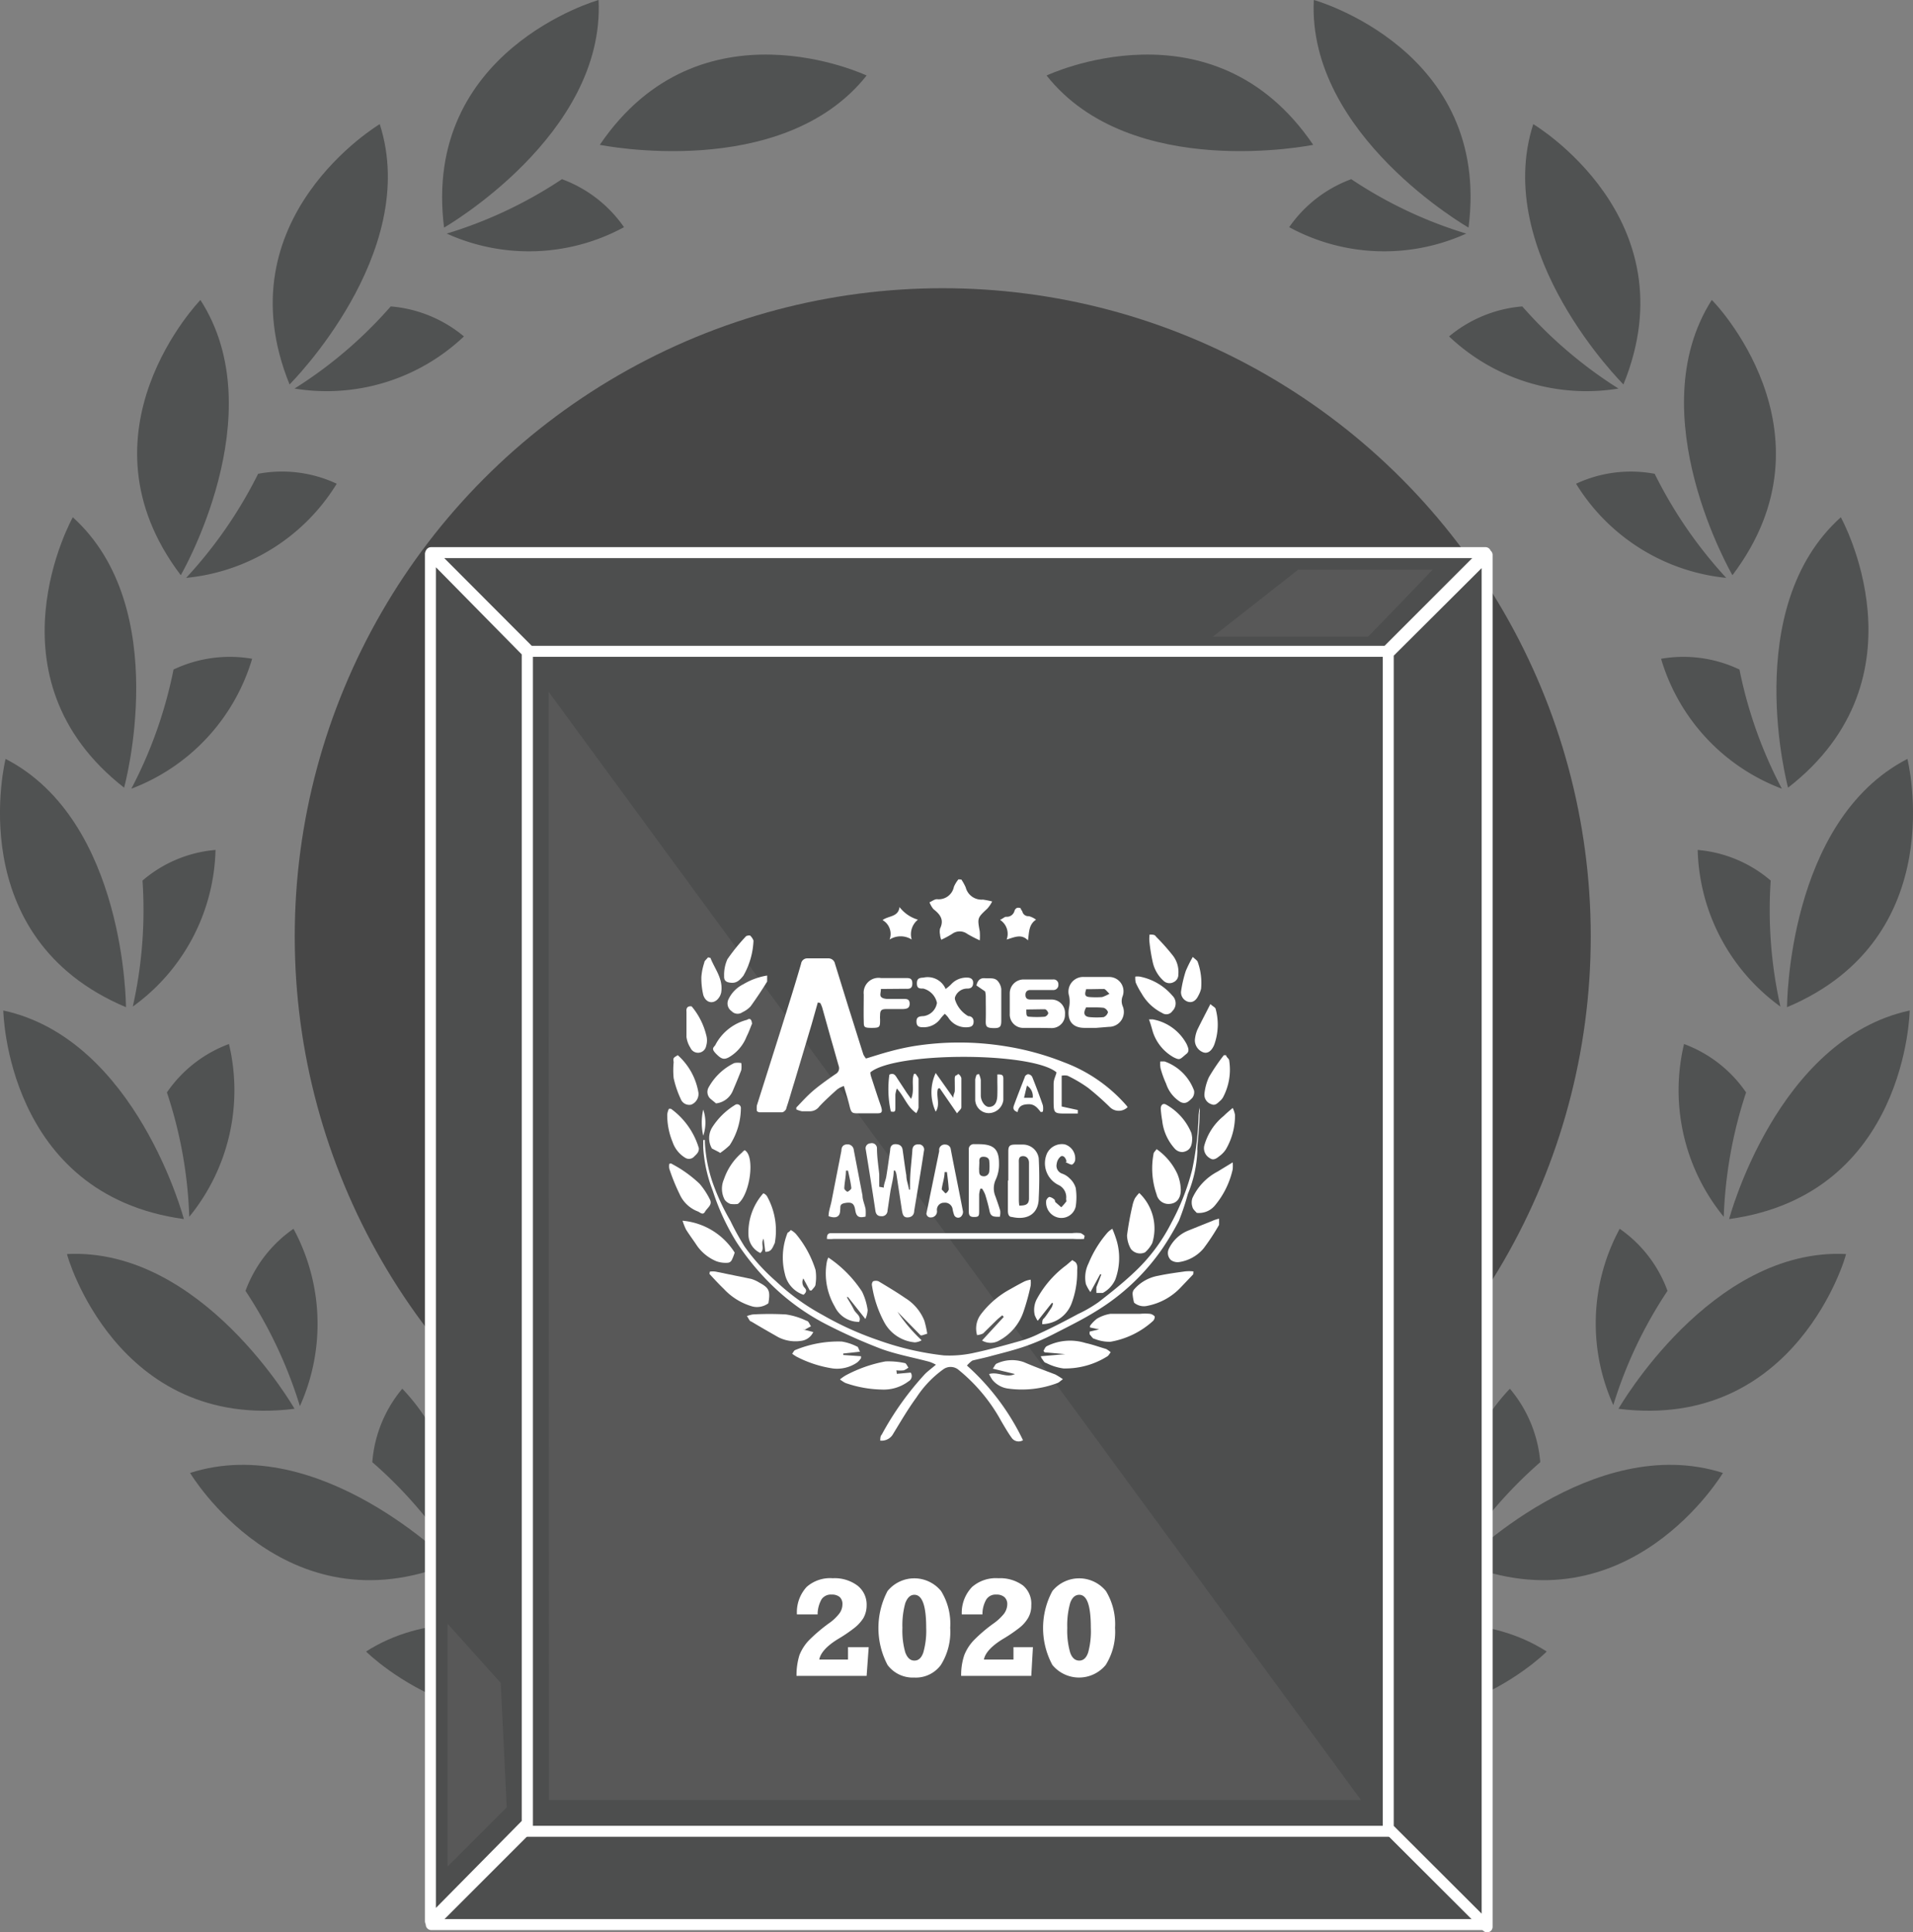 <?xml version="1.0" encoding="UTF-8"?> <svg xmlns="http://www.w3.org/2000/svg" viewBox="0 0 92.49 93.39"><rect x="0" y="0" width="92.49" height="93.39" fill="#808080" stroke="none"/><defs><style>.cls-1{fill:#4d4e4e;stroke:#fff;stroke-linecap:round;stroke-linejoin:round;stroke-width:0.53px;}.cls-2,.cls-4{opacity:0.7;}.cls-3{fill:#3c3e3e;}.cls-4{fill:#2f3030;}.cls-5{fill:#5f5f5f;opacity:0.6;}.cls-6{fill:#fff;}</style></defs><g id="Layer_2" data-name="Layer 2"><g id="Layer_1-2" data-name="Layer 1"><polygon class="cls-1" points="25.61 88.26 20.85 93.02 71.81 93.02 67.04 88.26 25.61 88.26"></polygon><g class="cls-2"><path class="cls-3" d="M51.22,83.52S59.89,81.16,64.31,86C64.31,86,56.55,90.37,51.22,83.52Z"></path><path class="cls-3" d="M56.93,81.17a6.34,6.34,0,0,0,.52-3.8,9.65,9.65,0,0,0-6.28,5.84A20.92,20.92,0,0,1,56.93,81.17Z"></path><path class="cls-3" d="M61.49,80.82s7.76-4.52,13.29-1C74.78,79.86,68.41,86.06,61.49,80.82Z"></path><path class="cls-3" d="M66.39,77.07a6.26,6.26,0,0,0-.48-3.8,9.62,9.62,0,0,0-4.55,7.27A21.27,21.27,0,0,1,66.39,77.07Z"></path><path class="cls-3" d="M70.71,75.56S77,69.18,83.3,71.19C83.3,71.19,78.75,78.83,70.71,75.56Z"></path><path class="cls-3" d="M74.47,70.67A6.31,6.31,0,0,0,73,67.12a9.61,9.61,0,0,0-2.52,8.2A21.25,21.25,0,0,1,74.47,70.67Z"></path><path class="cls-3" d="M78.25,68.09s4.47-7.8,11-7.48C89.29,60.61,86.86,69.17,78.25,68.09Z"></path><path class="cls-3" d="M80.62,62.39a6.26,6.26,0,0,0-2.31-3A9.6,9.6,0,0,0,78,67.91,21.21,21.21,0,0,1,80.62,62.39Z"></path><path class="cls-3" d="M83.6,58.92s2.3-8.69,8.73-10.08C92.33,48.84,92.2,57.74,83.6,58.92Z"></path><path class="cls-3" d="M84.42,52.8a6.27,6.27,0,0,0-3-2.34,9.65,9.65,0,0,0,1.92,8.35A21.48,21.48,0,0,1,84.42,52.8Z"></path><path class="cls-3" d="M86.4,48.68s0-9,5.82-12C92.22,36.69,94.4,45.31,86.4,48.68Z"></path><path class="cls-3" d="M85.61,42.56a6.24,6.24,0,0,0-3.53-1.48,9.64,9.64,0,0,0,4,7.57A21.3,21.3,0,0,1,85.61,42.56Z"></path><path class="cls-3" d="M86.45,38.07S84.1,29.4,89,25C89,25,93.31,32.74,86.45,38.07Z"></path><path class="cls-3" d="M84.1,32.36a6.31,6.31,0,0,0-3.79-.52,9.62,9.62,0,0,0,5.84,6.28A21.36,21.36,0,0,1,84.1,32.36Z"></path><path class="cls-3" d="M83.76,27.8s-4.52-7.77-1-13.3C82.8,14.5,89,20.88,83.76,27.8Z"></path><path class="cls-3" d="M80,22.9a6.26,6.26,0,0,0-3.8.48,9.65,9.65,0,0,0,7.26,4.55A21.47,21.47,0,0,1,80,22.9Z"></path><path class="cls-3" d="M78.49,18.58S72.12,12.25,74.13,6C74.13,6,81.77,10.54,78.49,18.58Z"></path><path class="cls-3" d="M73.6,14.81a6.34,6.34,0,0,0-3.54,1.45,9.65,9.65,0,0,0,8.19,2.52A21.27,21.27,0,0,1,73.6,14.81Z"></path><path class="cls-3" d="M71,11s-7.8-4.47-7.48-11C63.55,0,72.11,2.42,71,11Z"></path><path class="cls-3" d="M65.33,8.66a6.3,6.3,0,0,0-3,2.32,9.62,9.62,0,0,0,8.56.31A20.91,20.91,0,0,1,65.33,8.66Z"></path><path class="cls-3" d="M63.49,7S54.68,8.8,50.6,3.65C50.6,3.65,58.63-.16,63.49,7Z"></path><path class="cls-3" d="M41.27,83.52S32.6,81.16,28.18,86C28.18,86,36,90.37,41.27,83.52Z"></path><path class="cls-3" d="M35.56,81.17a6.28,6.28,0,0,1-.51-3.8,9.63,9.63,0,0,1,6.27,5.84A20.92,20.92,0,0,0,35.56,81.17Z"></path><path class="cls-3" d="M31,80.82s-7.77-4.52-13.3-1C17.71,79.86,24.09,86.06,31,80.82Z"></path><path class="cls-3" d="M26.1,77.07a6.26,6.26,0,0,1,.48-3.8,9.66,9.66,0,0,1,4.56,7.27A21.35,21.35,0,0,0,26.1,77.07Z"></path><path class="cls-3" d="M21.79,75.56s-6.34-6.38-12.6-4.37C9.19,71.19,13.75,78.83,21.79,75.56Z"></path><path class="cls-3" d="M18,70.67a6.27,6.27,0,0,1,1.45-3.55A9.63,9.63,0,0,1,22,75.32,21.25,21.25,0,0,0,18,70.67Z"></path><path class="cls-3" d="M14.24,68.09s-4.46-7.8-11-7.48C3.21,60.61,5.63,69.17,14.24,68.09Z"></path><path class="cls-3" d="M11.87,62.39a6.3,6.3,0,0,1,2.32-3,9.67,9.67,0,0,1,.31,8.57A21.61,21.61,0,0,0,11.87,62.39Z"></path><path class="cls-3" d="M8.89,58.92S6.59,50.23.16,48.84C.16,48.84.29,57.74,8.89,58.92Z"></path><path class="cls-3" d="M8.07,52.8a6.27,6.27,0,0,1,3-2.34,9.65,9.65,0,0,1-1.92,8.35A21.13,21.13,0,0,0,8.07,52.8Z"></path><path class="cls-3" d="M6.09,48.68s0-9-5.82-12C.27,36.69-1.91,45.31,6.09,48.68Z"></path><path class="cls-3" d="M6.89,42.56a6.21,6.21,0,0,1,3.53-1.48,9.61,9.61,0,0,1-4,7.57A21.26,21.26,0,0,0,6.89,42.56Z"></path><path class="cls-3" d="M6,38.07S8.39,29.4,3.52,25C3.52,25-.82,32.74,6,38.07Z"></path><path class="cls-3" d="M8.39,32.36a6.34,6.34,0,0,1,3.8-.52,9.65,9.65,0,0,1-5.84,6.28A21.38,21.38,0,0,0,8.39,32.36Z"></path><path class="cls-3" d="M8.74,27.8s4.52-7.77.95-13.3C9.69,14.5,3.49,20.88,8.74,27.8Z"></path><path class="cls-3" d="M12.48,22.9a6.23,6.23,0,0,1,3.8.48A9.63,9.63,0,0,1,9,27.93,21.47,21.47,0,0,0,12.48,22.9Z"></path><path class="cls-3" d="M14,18.58S20.37,12.25,18.36,6C18.36,6,10.73,10.54,14,18.58Z"></path><path class="cls-3" d="M18.89,14.81a6.34,6.34,0,0,1,3.54,1.45,9.65,9.65,0,0,1-8.19,2.52A21,21,0,0,0,18.89,14.81Z"></path><path class="cls-3" d="M21.47,11s7.79-4.47,7.47-11C28.94,0,20.39,2.42,21.47,11Z"></path><path class="cls-3" d="M27.17,8.66a6.3,6.3,0,0,1,3,2.32,9.64,9.64,0,0,1-8.57.31A21.1,21.1,0,0,0,27.17,8.66Z"></path><path class="cls-3" d="M29,7S37.81,8.8,41.9,3.65C41.9,3.65,33.86-.16,29,7Z"></path></g><circle class="cls-4" cx="45.58" cy="45.26" r="31.33"></circle><polygon class="cls-1" points="25.49 31.52 20.81 26.77 20.81 92.86 25.49 88.12 25.49 31.52"></polygon><path class="cls-1" d="M67.16,88.51V31.22H25.5V88.51Z"></path><polygon class="cls-1" points="67.05 31.48 71.82 26.71 20.84 26.71 25.6 31.48 67.05 31.48"></polygon><polygon class="cls-1" points="67.12 88.36 71.9 93.13 71.9 26.82 67.12 31.58 67.12 88.36"></polygon><path class="cls-5" d="M26.52,33.43,65.8,87H26.54S26.52,38.81,26.52,33.43Z"></path><path class="cls-6" d="M39.54,48.45l-.3,1.06-.84,2.81c-.13.41-.24.82-.38,1.23,0,.09-.13.21-.21.21-.36,0-.73,0-1.09,0,0,0-.07,0-.13-.07a2.11,2.11,0,0,1,0-.25l1.14-3.6c.34-1.09.69-2.18,1-3.26a.3.3,0,0,1,.31-.26l1,0a.32.32,0,0,1,.33.26l.66,2.13c.24.75.47,1.5.71,2.25a.86.86,0,0,0,.13.2c.4-.12.76-.24,1.14-.34a11.82,11.82,0,0,1,1.18-.26,13.93,13.93,0,0,1,4.37,0,13.25,13.25,0,0,1,2.9.79,7.46,7.46,0,0,1,3,2.08l.06.08a.06.06,0,0,1,0,0,.61.61,0,0,1-.86,0,13.17,13.17,0,0,0-1.05-.93,6.54,6.54,0,0,0-1-.59.8.8,0,0,0-.28,0v1.49l.78.17s0,.07,0,.17l-.55,0c-.6,0-.62,0-.62-.63,0-.26,0-.52,0-.78s.09-.36.14-.58c-1.18-1-7.8-1-9,0,0,.13.06.27.1.4.13.4.26.8.4,1.2s0,.38-.27.38l-.78,0c-.33,0-.37,0-.46-.37s-.17-.6-.27-.95a1.19,1.19,0,0,0-.32.16c-.3.27-.6.54-.87.83a.56.56,0,0,1-.48.23h-.36a1.22,1.22,0,0,1-.27-.09l0-.09c.26-.27.51-.55.8-.8s.72-.56,1.1-.82a.32.32,0,0,0,.15-.39c-.13-.45-.25-.89-.38-1.33l-.42-1.5a1.89,1.89,0,0,0-.09-.21Z"></path><path class="cls-6" d="M46.75,66a11.47,11.47,0,0,1,2.71,3.61.41.41,0,0,1-.55-.12c-.18-.25-.34-.53-.5-.8a8.33,8.33,0,0,0-2.1-2.51.6.6,0,0,0-.7,0,5.1,5.1,0,0,0-1.3,1.36c-.41.56-.76,1.16-1.12,1.75a.64.64,0,0,1-.63.34c0-.11,0-.22.07-.29a14.45,14.45,0,0,1,2.09-2.93c.15-.15.32-.27.53-.45a1.8,1.8,0,0,0-.31-.14c-.78-.21-1.57-.35-2.32-.62a26.35,26.35,0,0,1-2.55-1.13,10.93,10.93,0,0,1-2.47-1.69,12.15,12.15,0,0,1-2-2.36,11.29,11.29,0,0,1-1.14-2.47A6.92,6.92,0,0,1,34,55.47c0-.12,0-.25,0-.37h.08s0,.07,0,.1a7,7,0,0,0,.39,2A10.72,10.72,0,0,0,35.31,59,12.68,12.68,0,0,0,36,60.25a9.58,9.58,0,0,0,1.51,1.67,10.75,10.75,0,0,0,2.27,1.64,15.28,15.28,0,0,0,2.67,1.21,14,14,0,0,0,3.18.74,5.52,5.52,0,0,0,1.4-.11c.75-.16,1.49-.36,2.23-.57a5.18,5.18,0,0,0,1-.38c.63-.29,1.25-.61,1.86-.94a6.38,6.38,0,0,0,1-.58c.58-.45,1.16-.91,1.69-1.41a8.54,8.54,0,0,0,1.83-2.43,11.1,11.1,0,0,0,1-2.56,14.52,14.52,0,0,0,.31-2.62,2.63,2.63,0,0,1,.06-.39H58a.84.84,0,0,1,0,.27c0,.55-.07,1.11-.11,1.66a1.11,1.11,0,0,0,0,.17,6,6,0,0,1-.46,2.09A12.14,12.14,0,0,1,57,59a13.69,13.69,0,0,1-.79,1.33,10.53,10.53,0,0,1-3.15,3c-.68.43-1.4.78-2.12,1.15a10.48,10.48,0,0,1-1.29.56c-.56.2-1.13.34-1.7.49-.31.09-.63.15-.94.23A1.51,1.51,0,0,0,46.75,66Z"></path><path class="cls-6" d="M42.73,57.4c0-.18.09-.35.12-.53.07-.43.13-.87.19-1.3,0-.14.07-.27.25-.27s.32.07.35.27c.06.41.11.83.18,1.24,0,.23.09.46.13.69H44c0-.11,0-.22,0-.33,0-.52.07-1,.11-1.55,0-.18.08-.32.3-.31a.25.25,0,0,1,.26.32c-.15,1-.31,1.93-.47,2.89,0,.2-.13.32-.33.32s-.23-.16-.26-.32l-.27-1.77a.85.85,0,0,0-.06-.17h-.07c0,.34-.11.69-.16,1s-.09.62-.14.93a.27.27,0,0,1-.31.27c-.19,0-.26-.12-.28-.29-.15-1-.31-2-.46-2.92a.24.24,0,0,1,.22-.31.25.25,0,0,1,.32.25c0,.42.07.84.11,1.25,0,.2,0,.4,0,.6Z"></path><path class="cls-6" d="M53,49.68h-.56c-.6,0-.87-.36-.75-1a1.41,1.41,0,0,0,0-.54.71.71,0,0,1,.73-.92h1.19a.69.69,0,0,1,.67.92.64.64,0,0,0,0,.49.72.72,0,0,1-.67,1Zm-.48-1c-.17.29-.1.46.17.48a3.75,3.75,0,0,0,.67,0,.36.36,0,0,0,.21-.24.34.34,0,0,0-.21-.21C53.11,48.68,52.82,48.69,52.55,48.69Zm0-.88c-.1.29-.06.37.16.39a4.12,4.12,0,0,0,.61,0,1.89,1.89,0,0,0,.35-.16c-.12-.11-.19-.22-.26-.23C53.12,47.8,52.83,47.81,52.55,47.81Z"></path><path class="cls-6" d="M50.19,49.68h-.68a.65.65,0,0,1-.69-.69c0-.34,0-.69,0-1a.67.67,0,0,1,.64-.65c.48,0,1,0,1.45,0a.23.23,0,0,1,.26.25.24.24,0,0,1-.26.26H49.81c-.16,0-.24.1-.23.26s.11.2.25.2h1a.65.65,0,0,1,.66.71.64.64,0,0,1-.64.67Zm-.57-.89c0,.27,0,.34.14.35a4.7,4.7,0,0,0,.75,0,.25.25,0,0,0,.17-.16c0-.08-.1-.2-.16-.2C50.22,48.78,49.92,48.79,49.62,48.79Z"></path><path class="cls-6" d="M46.48,42.51a2.4,2.4,0,0,1,.21.38.79.79,0,0,0,.83.59,3.94,3.94,0,0,1,.45.09,1.62,1.62,0,0,1-.23.34c-.49.46-.49.45-.37,1.11a3,3,0,0,1,0,.43,6.51,6.51,0,0,1-.6-.31.62.62,0,0,0-.74,0,4.89,4.89,0,0,1-.52.28.74.74,0,0,1-.06-.25.68.68,0,0,1,0-.29c.21-.43,0-.69-.32-.94a1.19,1.19,0,0,1-.19-.33c.12-.05.24-.15.36-.15a.75.75,0,0,0,.82-.6,1.51,1.51,0,0,1,.22-.36Z"></path><path class="cls-6" d="M52.41,59.88a4.4,4.4,0,0,1-.51,0H40.3a1.65,1.65,0,0,1-.32,0c0-.23.06-.28.23-.28H51.84a1.93,1.93,0,0,1,.41,0,.8.8,0,0,1,.19.13Z"></path><path class="cls-6" d="M47.24,64.53a1.14,1.14,0,0,1,.18-1,4.39,4.39,0,0,1,1.42-1.22c.23-.13.46-.26.7-.38a1.16,1.16,0,0,1,.29-.08,1.28,1.28,0,0,1,0,.29,10.84,10.84,0,0,1-.34,1.24,2.49,2.49,0,0,1-1.18,1.41.82.82,0,0,1-.83,0l1.05-1.14-.07-.08-.22.18-.71.7A.91.91,0,0,1,47.24,64.53Z"></path><path class="cls-6" d="M44.83,64.46l-.25.08-.07,0L43.39,63.4a7.87,7.87,0,0,0,1.17,1.38.82.82,0,0,1-.32.1,1.86,1.86,0,0,1-1.47-.94,5.48,5.48,0,0,1-.61-1.8.24.24,0,0,1,.05-.21.36.36,0,0,1,.27,0c.43.26.87.52,1.29.81a2.28,2.28,0,0,1,.92,1.09A4.92,4.92,0,0,1,44.83,64.46Z"></path><path class="cls-6" d="M48.34,58.81c-.31,0-.44,0-.5-.29s-.13-.53-.21-.79a1.51,1.51,0,0,0-.15-.28H47.4a1.27,1.27,0,0,0-.06.28c0,.26,0,.51,0,.77s0,.32-.25.32-.25-.14-.25-.31c0-1,0-2,0-2.94a.24.24,0,0,1,.27-.27h.19c.71,0,1,.21,1,.92a1.75,1.75,0,0,1-.17.82,1,1,0,0,0,0,.79c.08.23.16.45.23.69A.88.88,0,0,1,48.34,58.81Zm-1-2.37a.45.45,0,0,0,0,.1c0,.15,0,.29.19.31a.26.26,0,0,0,.3-.25,2.36,2.36,0,0,0,0-.46c0-.17-.14-.24-.31-.23s-.18.14-.17.27Z"></path><path class="cls-6" d="M50.39,64c0-.11,0-.21.07-.27s.27-.36.39-.55a.59.59,0,0,0,.06-.2l-.06,0-.68.86a1.78,1.78,0,0,1-.14-.27,1.12,1.12,0,0,1,.13-.84,5,5,0,0,1,1.34-1.54c.11-.08.2-.17.3-.25s.06,0,.09,0c.22.09.2.29.19.46a4.29,4.29,0,0,1-.28,1.62A1.55,1.55,0,0,1,50.39,64Z"></path><path class="cls-6" d="M48.75,57.06c0-.47,0-.94,0-1.41,0-.26.07-.33.33-.33h.41a.77.77,0,0,1,.73.66,17.57,17.57,0,0,1,0,1.92c0,.76-.54,1.09-1.29.92-.17,0-.2-.16-.2-.31s0-.48,0-.73v-.72Zm.53,1.21c.33,0,.46-.07.47-.33,0-.58,0-1.16,0-1.74,0-.19-.12-.34-.32-.32s-.17.21-.17.35c0,.59,0,1.19,0,1.78A2.34,2.34,0,0,0,49.28,58.27Z"></path><path class="cls-6" d="M45.68,49a1.9,1.9,0,0,0-.2.22,1,1,0,0,1-.8.43c-.19,0-.36,0-.37-.26s.16-.27.35-.28a.76.76,0,0,0,.64-.64.91.91,0,0,0-.66-.69c-.18,0-.31,0-.31-.25s.13-.27.32-.28a.94.94,0,0,1,1.07.55,2.25,2.25,0,0,0,.26-.22,1,1,0,0,1,.78-.33c.19,0,.3.09.29.27s-.1.26-.28.26a.62.62,0,0,0-.6.43.29.29,0,0,0,0,.09,1.4,1.4,0,0,0,.64.81c.17,0,.28.12.26.31s-.15.22-.31.23a1,1,0,0,1-.92-.48A1.33,1.33,0,0,0,45.68,49Z"></path><path class="cls-6" d="M40.05,60.78a5.81,5.81,0,0,1,1.63,1.65,3,3,0,0,1,.27.89,1.28,1.28,0,0,1-.11.43L41,62.69l-.06,0c.11.2.24.39.34.6s.38.31.26.6a1.29,1.29,0,0,1-1.18-.74,3.16,3.16,0,0,1-.39-2.13A.84.84,0,0,1,40.05,60.78Z"></path><path class="cls-6" d="M41.85,58.8c-.33.08-.45,0-.5-.31s-.15-.4-.47-.35-.23.19-.26.35c0,.32-.2.42-.56.29,0-.23.09-.47.14-.71l.48-2.45c0-.17.07-.3.27-.31a.3.3,0,0,1,.33.28l.42,2.19c0,.22.11.44.15.66A2.16,2.16,0,0,1,41.85,58.8ZM41,56.58H40.9c0,.29-.07.57-.08.86,0,.05.13.17.16.16s.19-.12.18-.18C41.13,57.14,41.06,56.86,41,56.58Z"></path><path class="cls-6" d="M51.39,66.66c-.13.09-.2.17-.28.19a4.86,4.86,0,0,1-2.39.26,1.18,1.18,0,0,1-.74-.42,2.13,2.13,0,0,1-.16-.28c.45-.13.83.21,1.25,0L48,66.15c.08-.1.12-.23.2-.25a1.74,1.74,0,0,1,1.29-.07c.51.22,1,.4,1.53.6A3.81,3.81,0,0,1,51.39,66.66Z"></path><path class="cls-6" d="M44.79,58.65c.06-.29.12-.56.17-.83l.45-2.19a.36.36,0,0,1,0-.11.27.27,0,0,1,.3-.2.26.26,0,0,1,.26.24c.19,1,.4,2,.59,3a.32.32,0,0,1-.12.26.21.21,0,0,1-.32-.13,1.55,1.55,0,0,1-.06-.23.37.37,0,0,0-.41-.33.34.34,0,0,0-.35.38.29.29,0,0,1-.28.33A.2.2,0,0,1,44.79,58.65Zm1-2h-.12c0,.28-.11.56-.14.84,0,0,.11.11.16.17s.18-.12.18-.18C45.85,57.16,45.81,56.89,45.78,56.62Z"></path><path class="cls-6" d="M43.36,66.4l.67-.06a.29.29,0,0,1-.1.42,2,2,0,0,1-1.3.4,5.63,5.63,0,0,1-1.76-.32,1.86,1.86,0,0,1-.26-.17,2.33,2.33,0,0,1,.27-.19,6.63,6.63,0,0,1,1.93-.68,3.66,3.66,0,0,1,.93.08c.07,0,.12.14.18.22a1,1,0,0,1-.22.13,1.49,1.49,0,0,1-.36,0Z"></path><path class="cls-6" d="M42.59,47.8c0,.15-.06.29,0,.37s.18.1.28.11h.8c.16,0,.31,0,.31.23s-.15.25-.32.26h-.79c-.26,0-.32.06-.32.31a1.21,1.21,0,0,0,0,.19c0,.37,0,.41-.41.41s-.37-.06-.38-.36,0-.84,0-1.26a.72.72,0,0,1,.83-.79h1.19c.18,0,.33,0,.33.26s-.14.27-.33.26Z"></path><path class="cls-6" d="M52.72,62.45a1.81,1.81,0,0,1-.22-.39,1.54,1.54,0,0,1,.13-1,5.37,5.37,0,0,1,.91-1.48,1,1,0,0,1,.24-.19A5.61,5.61,0,0,1,54,60a3,3,0,0,1-.08,1.85,1.38,1.38,0,0,1-.6.64c-.07,0-.2,0-.31,0a2.74,2.74,0,0,1,0-.28l.24-.62-.06,0Z"></path><path class="cls-6" d="M38.23,59.45a.9.9,0,0,1,.26.2,5.11,5.11,0,0,1,.94,1.73,2.27,2.27,0,0,1,0,.69c0,.11-.12.2-.19.3l-.09,0-.31-.58a.39.39,0,0,0,.07.46c.1.11.08.21-.06.33a1.36,1.36,0,0,1-.9-1,3.19,3.19,0,0,1,.13-2S38.18,59.53,38.23,59.45Z"></path><path class="cls-6" d="M50.32,65.55l1.18-.1-1-.09-.05-.07c.05-.08.08-.18.15-.22a2.51,2.51,0,0,1,1.88-.16c.33.07.66.19,1,.29a1.12,1.12,0,0,1,.22.16c-.06.07-.1.16-.17.2a3.81,3.81,0,0,1-2.12.58,2.58,2.58,0,0,1-.84-.27c-.08,0-.14-.14-.21-.22Z"></path><path class="cls-6" d="M51.55,57.91a.65.65,0,0,0-.38-.64,1.17,1.17,0,0,1-.55-1.52.8.8,0,0,1,.86-.44.71.71,0,0,1,.5.77.31.31,0,0,1-.15.21c-.08,0-.18-.06-.27-.1s0,0,0-.06-.1-.32-.27-.24a.54.54,0,0,0-.2.36.4.4,0,0,0,.25.47.93.93,0,0,1,.37.23,1,1,0,0,1,.3.47,3,3,0,0,1,0,.89.71.71,0,0,1-.79.55.75.75,0,0,1-.64-.81c0-.08.1-.19.16-.2A.49.49,0,0,1,51,58s0,.1.06.13l.25.22a2.37,2.37,0,0,0,.25-.29S51.54,57.93,51.55,57.91Z"></path><path class="cls-6" d="M38.3,65.43c.06-.08.09-.16.15-.18a5.45,5.45,0,0,1,2.25-.41,2.5,2.5,0,0,1,.73.24c.06,0,.08.13.15.25l-.81.09v.07l.86.06,0,.09a.85.85,0,0,1-.2.22,1.71,1.71,0,0,1-1.17.28,5.62,5.62,0,0,1-1.75-.57A2.38,2.38,0,0,1,38.3,65.43Z"></path><path class="cls-6" d="M52.68,64.36l.46-.11-.44-.09,0-.08a1.78,1.78,0,0,1,.33-.34,1.82,1.82,0,0,1,.66-.24c.47,0,1,0,1.43,0a2.57,2.57,0,0,1,.48,0,.38.38,0,0,1,.23.13.29.29,0,0,1-.09.22,4.08,4.08,0,0,1-2.05,1,1.91,1.91,0,0,1-.77-.14c-.09,0-.16-.14-.24-.22Z"></path><path class="cls-6" d="M38.81,64.25l.51.13a.74.74,0,0,1-.54.42,1.83,1.83,0,0,1-1.15-.17c-.44-.25-.88-.5-1.31-.76-.08,0-.12-.15-.21-.26a1.46,1.46,0,0,1,.29-.08,14.25,14.25,0,0,1,1.6,0,3.43,3.43,0,0,1,1,.31c.09,0,.14.17.21.26l-.29.16Z"></path><path class="cls-6" d="M55.08,57.66a2.37,2.37,0,0,1,.63,2.42,1.52,1.52,0,0,1-.35.45.57.57,0,0,1-.68-.16,1.38,1.38,0,0,1-.19-.66,14.32,14.32,0,0,1,.26-1.43,1.52,1.52,0,0,1,.12-.36A1.71,1.71,0,0,1,55.08,57.66Z"></path><path class="cls-6" d="M57.69,61.59l-.61.64a3,3,0,0,1-1.59.88.74.74,0,0,1-.66-.15,2.41,2.41,0,0,1-.07-.4.33.33,0,0,1,.08-.25A2,2,0,0,1,56,61.66c.42-.09.86-.15,1.29-.21a1.93,1.93,0,0,1,.41,0Z"></path><path class="cls-6" d="M34.32,61.46a1,1,0,0,1,.28,0l1.71.35a1.59,1.59,0,0,1,.4.18c.48.26.54.4.44,1a.93.93,0,0,1-.75.16A3,3,0,0,1,35,62.3c-.24-.23-.47-.48-.7-.73Z"></path><path class="cls-6" d="M37,60.5l-.08-.63c-.16.23.08.5-.16.69a1,1,0,0,1-.57-.81,2.85,2.85,0,0,1,.71-2.07c.06,0,.16.09.19.15a3.39,3.39,0,0,1,.37,2.25C37.36,60.27,37.31,60.52,37,60.5Z"></path><path class="cls-6" d="M58.94,58.9c0,.14,0,.23,0,.3a10.66,10.66,0,0,1-.75,1.14A1.91,1.91,0,0,1,57,61a.55.55,0,0,1-.39-.1.47.47,0,0,1-.1-.54,1.78,1.78,0,0,1,.93-.88L58.63,59A2,2,0,0,1,58.94,58.9Z"></path><path class="cls-6" d="M33,59a3.32,3.32,0,0,1,2.52,1.54,2.24,2.24,0,0,1-.14.36.24.24,0,0,1-.17.13,1.32,1.32,0,0,1-.57-.07,2.16,2.16,0,0,1-.94-.75c-.17-.26-.36-.51-.53-.78A3,3,0,0,1,33,59Z"></path><path class="cls-6" d="M55.92,55.54a3,3,0,0,1,1,1.19,2.14,2.14,0,0,1,.17.77c0,.41-.19.7-.63.69a.59.59,0,0,1-.54-.46,3.8,3.8,0,0,1-.15-1.95C55.77,55.7,55.86,55.63,55.92,55.54Z"></path><path class="cls-6" d="M36,55.59c.52.27.27,2.15-.33,2.6a1.37,1.37,0,0,1-.35,0,.58.58,0,0,1-.28-.2A1.13,1.13,0,0,1,35,57a2.93,2.93,0,0,1,.87-1.29A.82.82,0,0,1,36,55.59Z"></path><path class="cls-6" d="M59.6,56.18a2.33,2.33,0,0,1,0,.33,4.11,4.11,0,0,1-.85,1.74,1,1,0,0,1-.89.37c-.08-.09-.19-.18-.21-.29a.67.67,0,0,1,0-.42,2.73,2.73,0,0,1,1.21-1.28Z"></path><path class="cls-6" d="M32.44,56.23c.2.11.4.22.59.35a6.06,6.06,0,0,1,.79.63,3.61,3.61,0,0,1,.51.78c.12.25-.14.39-.24.57s-.22.06-.33,0a1.58,1.58,0,0,1-.9-.84,9.58,9.58,0,0,1-.5-1.23.65.65,0,0,1,0-.24Z"></path><path class="cls-6" d="M57.64,55c0,.42-.12.62-.45.68a.49.49,0,0,1-.38-.15,2.4,2.4,0,0,1-.62-1.37,5.54,5.54,0,0,1-.07-.57c0-.2.12-.29.28-.19a2.79,2.79,0,0,1,1.2,1.36A1.67,1.67,0,0,1,57.64,55Z"></path><path class="cls-6" d="M34.79,55.7l-.37-.19a1,1,0,0,1,0-1,3.43,3.43,0,0,1,1.11-1.1.18.18,0,0,1,.29.16,3.32,3.32,0,0,1-.54,1.78,3.4,3.4,0,0,1-.47.38Z"></path><path class="cls-6" d="M32.44,53.59a3.63,3.63,0,0,1,1.35,1.91c0,.2-.11.28-.22.39a.34.34,0,0,1-.42.08,1.42,1.42,0,0,1-.63-.77,3.4,3.4,0,0,1-.26-1.34.92.92,0,0,1,.08-.27Z"></path><path class="cls-6" d="M59.6,53.55a1.39,1.39,0,0,1,.11.33,3.23,3.23,0,0,1-.44,1.67,1.22,1.22,0,0,1-.29.31c-.14.11-.3.25-.48.12a.55.55,0,0,1-.28-.59,2.79,2.79,0,0,1,.94-1.45C59.28,53.82,59.41,53.71,59.6,53.55Z"></path><path class="cls-6" d="M36.43,45.46a3.7,3.7,0,0,1-.49,1.7c-.15.18-.3.36-.58.34s-.36-.12-.35-.33a1.81,1.81,0,0,1,.16-.81,9.49,9.49,0,0,1,.91-1.12s.18-.06.21,0A.68.68,0,0,1,36.43,45.46Z"></path><path class="cls-6" d="M55.58,45.17c.14,0,.26,0,.31.1a10.17,10.17,0,0,1,.82.92,1.29,1.29,0,0,1,.26.91.39.39,0,0,1-.23.37.42.42,0,0,1-.49-.07,1.71,1.71,0,0,1-.52-.91,8.51,8.51,0,0,1-.16-1A1.56,1.56,0,0,1,55.58,45.17Z"></path><path class="cls-6" d="M37.09,47.15c0,.12,0,.23,0,.29-.25.41-.52.81-.8,1.2a1.26,1.26,0,0,1-.39.28.4.4,0,0,1-.53-.05.45.45,0,0,1-.15-.57,1.55,1.55,0,0,1,.72-.73A3.24,3.24,0,0,1,37.09,47.15Z"></path><path class="cls-6" d="M54.89,47.2a1,1,0,0,1,.21,0,2.77,2.77,0,0,1,1.58.92.52.52,0,0,1,0,.75.35.35,0,0,1-.49.09,2.34,2.34,0,0,1-1-.95,3.74,3.74,0,0,1-.28-.52A1,1,0,0,1,54.89,47.2Z"></path><path class="cls-6" d="M55.55,49.27c.12,0,.16,0,.19,0a2.33,2.33,0,0,1,1.63,1.19c.07.16.16.34,0,.47-.33.27-.31.33-.63.17a2.18,2.18,0,0,1-1-1.22C55.68,49.67,55.63,49.48,55.55,49.27Z"></path><path class="cls-6" d="M32.77,51a3.11,3.11,0,0,1,1,1.82.56.56,0,0,1-.35.57.44.44,0,0,1-.51-.28,4.78,4.78,0,0,1-.34-1,4,4,0,0,1,0-.77C32.54,51.13,32.55,51.13,32.77,51Z"></path><path class="cls-6" d="M59.28,51c0,.09.15.17.15.26A2.85,2.85,0,0,1,59.15,53a.67.67,0,0,1-.14.19c-.13.11-.25.27-.44.18a.48.48,0,0,1-.34-.48,2.55,2.55,0,0,1,.22-.83A9.65,9.65,0,0,1,59.17,51Z"></path><path class="cls-6" d="M47.63,47.92l-.42-.29c.06-.27.2-.37.42-.35s.47-.05.63.16a.71.71,0,0,1,.15.36c0,.51,0,1,0,1.53,0,.31-.07.37-.4.36s-.36-.09-.35-.39,0-.76,0-1.14A1.19,1.19,0,0,0,47.63,47.92Z"></path><path class="cls-6" d="M36.36,49.48c-.08.18-.15.4-.26.61a2,2,0,0,1-.84,1c-.25.14-.38.11-.65-.17s-.06-.3,0-.46a2.4,2.4,0,0,1,1.51-1.17C36.27,49.19,36.34,49.28,36.36,49.48Z"></path><path class="cls-6" d="M34.62,53.33l-.28-.23a.45.45,0,0,1-.07-.56,2.81,2.81,0,0,1,1.23-1.16.91.91,0,0,1,.34,0,1.3,1.3,0,0,1,0,.34c-.13.34-.27.67-.41,1A1,1,0,0,1,34.62,53.33Z"></path><path class="cls-6" d="M56.1,51.3c.1,0,.16,0,.2,0a2.35,2.35,0,0,1,1.43,1.41.45.45,0,0,1-.09.36c-.15.14-.3.33-.57.19a1.63,1.63,0,0,1-.69-.88,4.78,4.78,0,0,1-.27-.75A1.18,1.18,0,0,1,56.1,51.3Z"></path><path class="cls-6" d="M58.52,48.53c.12.11.23.16.25.22a2.86,2.86,0,0,1-.07,1.76c-.13.3-.31.41-.5.36a.62.62,0,0,1-.43-.61,1.6,1.6,0,0,1,.12-.49C58.08,49.38,58.28,49,58.52,48.53Z"></path><path class="cls-6" d="M33.44,48.64a3.44,3.44,0,0,1,.7,1.37.94.94,0,0,1,0,.55.4.4,0,0,1-.76.08,1.26,1.26,0,0,1-.19-.52c0-.41,0-.82,0-1.23C33.17,48.74,33.23,48.61,33.44,48.64Z"></path><path class="cls-6" d="M34.35,46.3c.21.54.62,1,.52,1.66a.67.67,0,0,1-.22.38c-.25.2-.55.08-.65-.26a3.54,3.54,0,0,1-.09-.86,2.82,2.82,0,0,1,.14-.69c0-.09.12-.17.18-.26Z"></path><path class="cls-6" d="M57.67,46.25c.11.11.22.17.24.25a3,3,0,0,1,.16,1.29,1.33,1.33,0,0,1-.13.33c-.12.25-.29.35-.49.3a.48.48,0,0,1-.35-.49,5.9,5.9,0,0,1,.23-1A6.07,6.07,0,0,1,57.67,46.25Z"></path><path class="cls-6" d="M45.35,52.62c-.11.35.13.76-.11,1.11a2.22,2.22,0,0,1,0-1.87l.85,1.2c0-.15.06-.23.07-.31s0-.4,0-.61.09-.14.14-.21.18.12.18.19c0,.46,0,.93,0,1.4,0,.08-.11.16-.21.29l-.84-1.22Z"></path><path class="cls-6" d="M43,51.94c.18-.09.27,0,.35.13s.33.5.49.75l.21.29c.18-.42,0-.85.14-1.21l.08,0c.05.09.14.17.14.26q0,.69,0,1.38a.86.86,0,0,1-.11.26c-.44-.3-.57-.79-.94-1.19a1.67,1.67,0,0,0-.07.29c0,.2,0,.4,0,.6s0,.27-.22.22A5,5,0,0,1,43,51.94Z"></path><path class="cls-6" d="M48.67,45.41a.8.8,0,0,0-.32-.95c.15-.07.22-.15.3-.15a.38.38,0,0,0,.4-.29q.08-.21.3-.12c0,.05.06.11.08.16a.29.29,0,0,0,.31.22,1,1,0,0,1,.35.17c-.36.24-.33.61-.39,1C49.38,45.12,49.05,45.3,48.67,45.41Z"></path><path class="cls-6" d="M44.08,45.41a1,1,0,0,0-1.07,0,.77.77,0,0,0-.34-.94c.3-.22.76-.14.82-.63a1.73,1.73,0,0,0,.89.61A.9.9,0,0,0,44.08,45.41Z"></path><path class="cls-6" d="M50.32,53.75c-.16-.2-.3-.39-.6-.38s-.47.09-.52.38c-.21-.07-.23-.18-.18-.32.17-.46.35-.92.53-1.38,0-.06.12-.14.17-.13a.25.25,0,0,1,.19.14c.18.45.35.9.51,1.36a.83.83,0,0,1,0,.31Zm-.67-1.28-.14.59h.42A.6.6,0,0,0,49.65,52.47Z"></path><path class="cls-6" d="M47.33,51.91a1,1,0,0,1,.09.29c0,.25,0,.5,0,.75s.19.57.42.55.37-.18.38-.57,0-.48,0-.73c0-.09,0-.18,0-.27.19,0,.28,0,.29.18,0,.35,0,.71,0,1.06a.72.72,0,0,1-.72.63.66.66,0,0,1-.64-.63c0-.34,0-.68,0-1a1,1,0,0,1,.07-.23Z"></path><path class="cls-6" d="M34,54.89a2.82,2.82,0,0,1,0-1.26A1.94,1.94,0,0,1,34,54.89Z"></path><path class="cls-6" d="M41.9,77.59a1.24,1.24,0,0,1-.16.62,1.89,1.89,0,0,1-.43.47,7.24,7.24,0,0,1-.78.53c-.56.34-.86.68-.92,1H41v-.6H42L41.9,81H38.51a3.28,3.28,0,0,1,.14-1,2.22,2.22,0,0,1,.47-.73,8.06,8.06,0,0,1,.94-.8,2.28,2.28,0,0,0,.5-.46.74.74,0,0,0,.17-.47.45.45,0,0,0-.13-.35.57.57,0,0,0-.39-.12.54.54,0,0,0-.49.23,1.5,1.5,0,0,0-.19.73l-1,0A1.81,1.81,0,0,1,39,76.7a1.71,1.71,0,0,1,1.26-.42,1.85,1.85,0,0,1,1.19.35A1.16,1.16,0,0,1,41.9,77.59Z"></path><path class="cls-6" d="M45.94,78.68a3,3,0,0,1-.45,1.79,1.5,1.5,0,0,1-1.29.61,1.52,1.52,0,0,1-1.29-.61,3.84,3.84,0,0,1,0-3.57,1.67,1.67,0,0,1,2.59,0A3,3,0,0,1,45.94,78.68Zm-2.31,0a3.83,3.83,0,0,0,.14,1.19c.1.26.24.39.44.39s.34-.13.43-.39a3.83,3.83,0,0,0,.14-1.19c0-1.07-.19-1.6-.57-1.6-.2,0-.34.14-.44.4A4,4,0,0,0,43.63,78.68Z"></path><path class="cls-6" d="M49.86,77.59a1.15,1.15,0,0,1-.16.62,1.68,1.68,0,0,1-.42.47,7.24,7.24,0,0,1-.78.53c-.56.34-.87.68-.93,1H49v-.6h.94L49.86,81H46.47a3,3,0,0,1,.15-1,2.22,2.22,0,0,1,.47-.73,7.29,7.29,0,0,1,.94-.8,2.54,2.54,0,0,0,.5-.46.8.8,0,0,0,.17-.47.45.45,0,0,0-.14-.35.57.57,0,0,0-.39-.12.53.53,0,0,0-.48.23,1.4,1.4,0,0,0-.19.73l-1,0A1.8,1.8,0,0,1,47,76.7a1.75,1.75,0,0,1,1.27-.42,1.87,1.87,0,0,1,1.19.35A1.15,1.15,0,0,1,49.86,77.59Z"></path><path class="cls-6" d="M53.91,78.68a3,3,0,0,1-.45,1.79,1.67,1.67,0,0,1-2.58,0,3.77,3.77,0,0,1,0-3.57,1.67,1.67,0,0,1,2.59,0A3.07,3.07,0,0,1,53.91,78.68Zm-2.31,0a3.83,3.83,0,0,0,.14,1.19c.09.26.24.39.44.39s.34-.13.43-.39a3.9,3.9,0,0,0,.13-1.19c0-1.07-.18-1.6-.56-1.6-.2,0-.35.14-.44.4A4,4,0,0,0,51.6,78.68Z"></path><path class="cls-5" d="M66.14,30.77h-7.5l4.13-3.24h6.5S66,30.94,66.14,30.77Z"></path><polygon class="cls-5" points="21.64 78.48 21.64 90.21 24.5 87.35 24.21 81.34 21.64 78.48"></polygon></g></g></svg> 